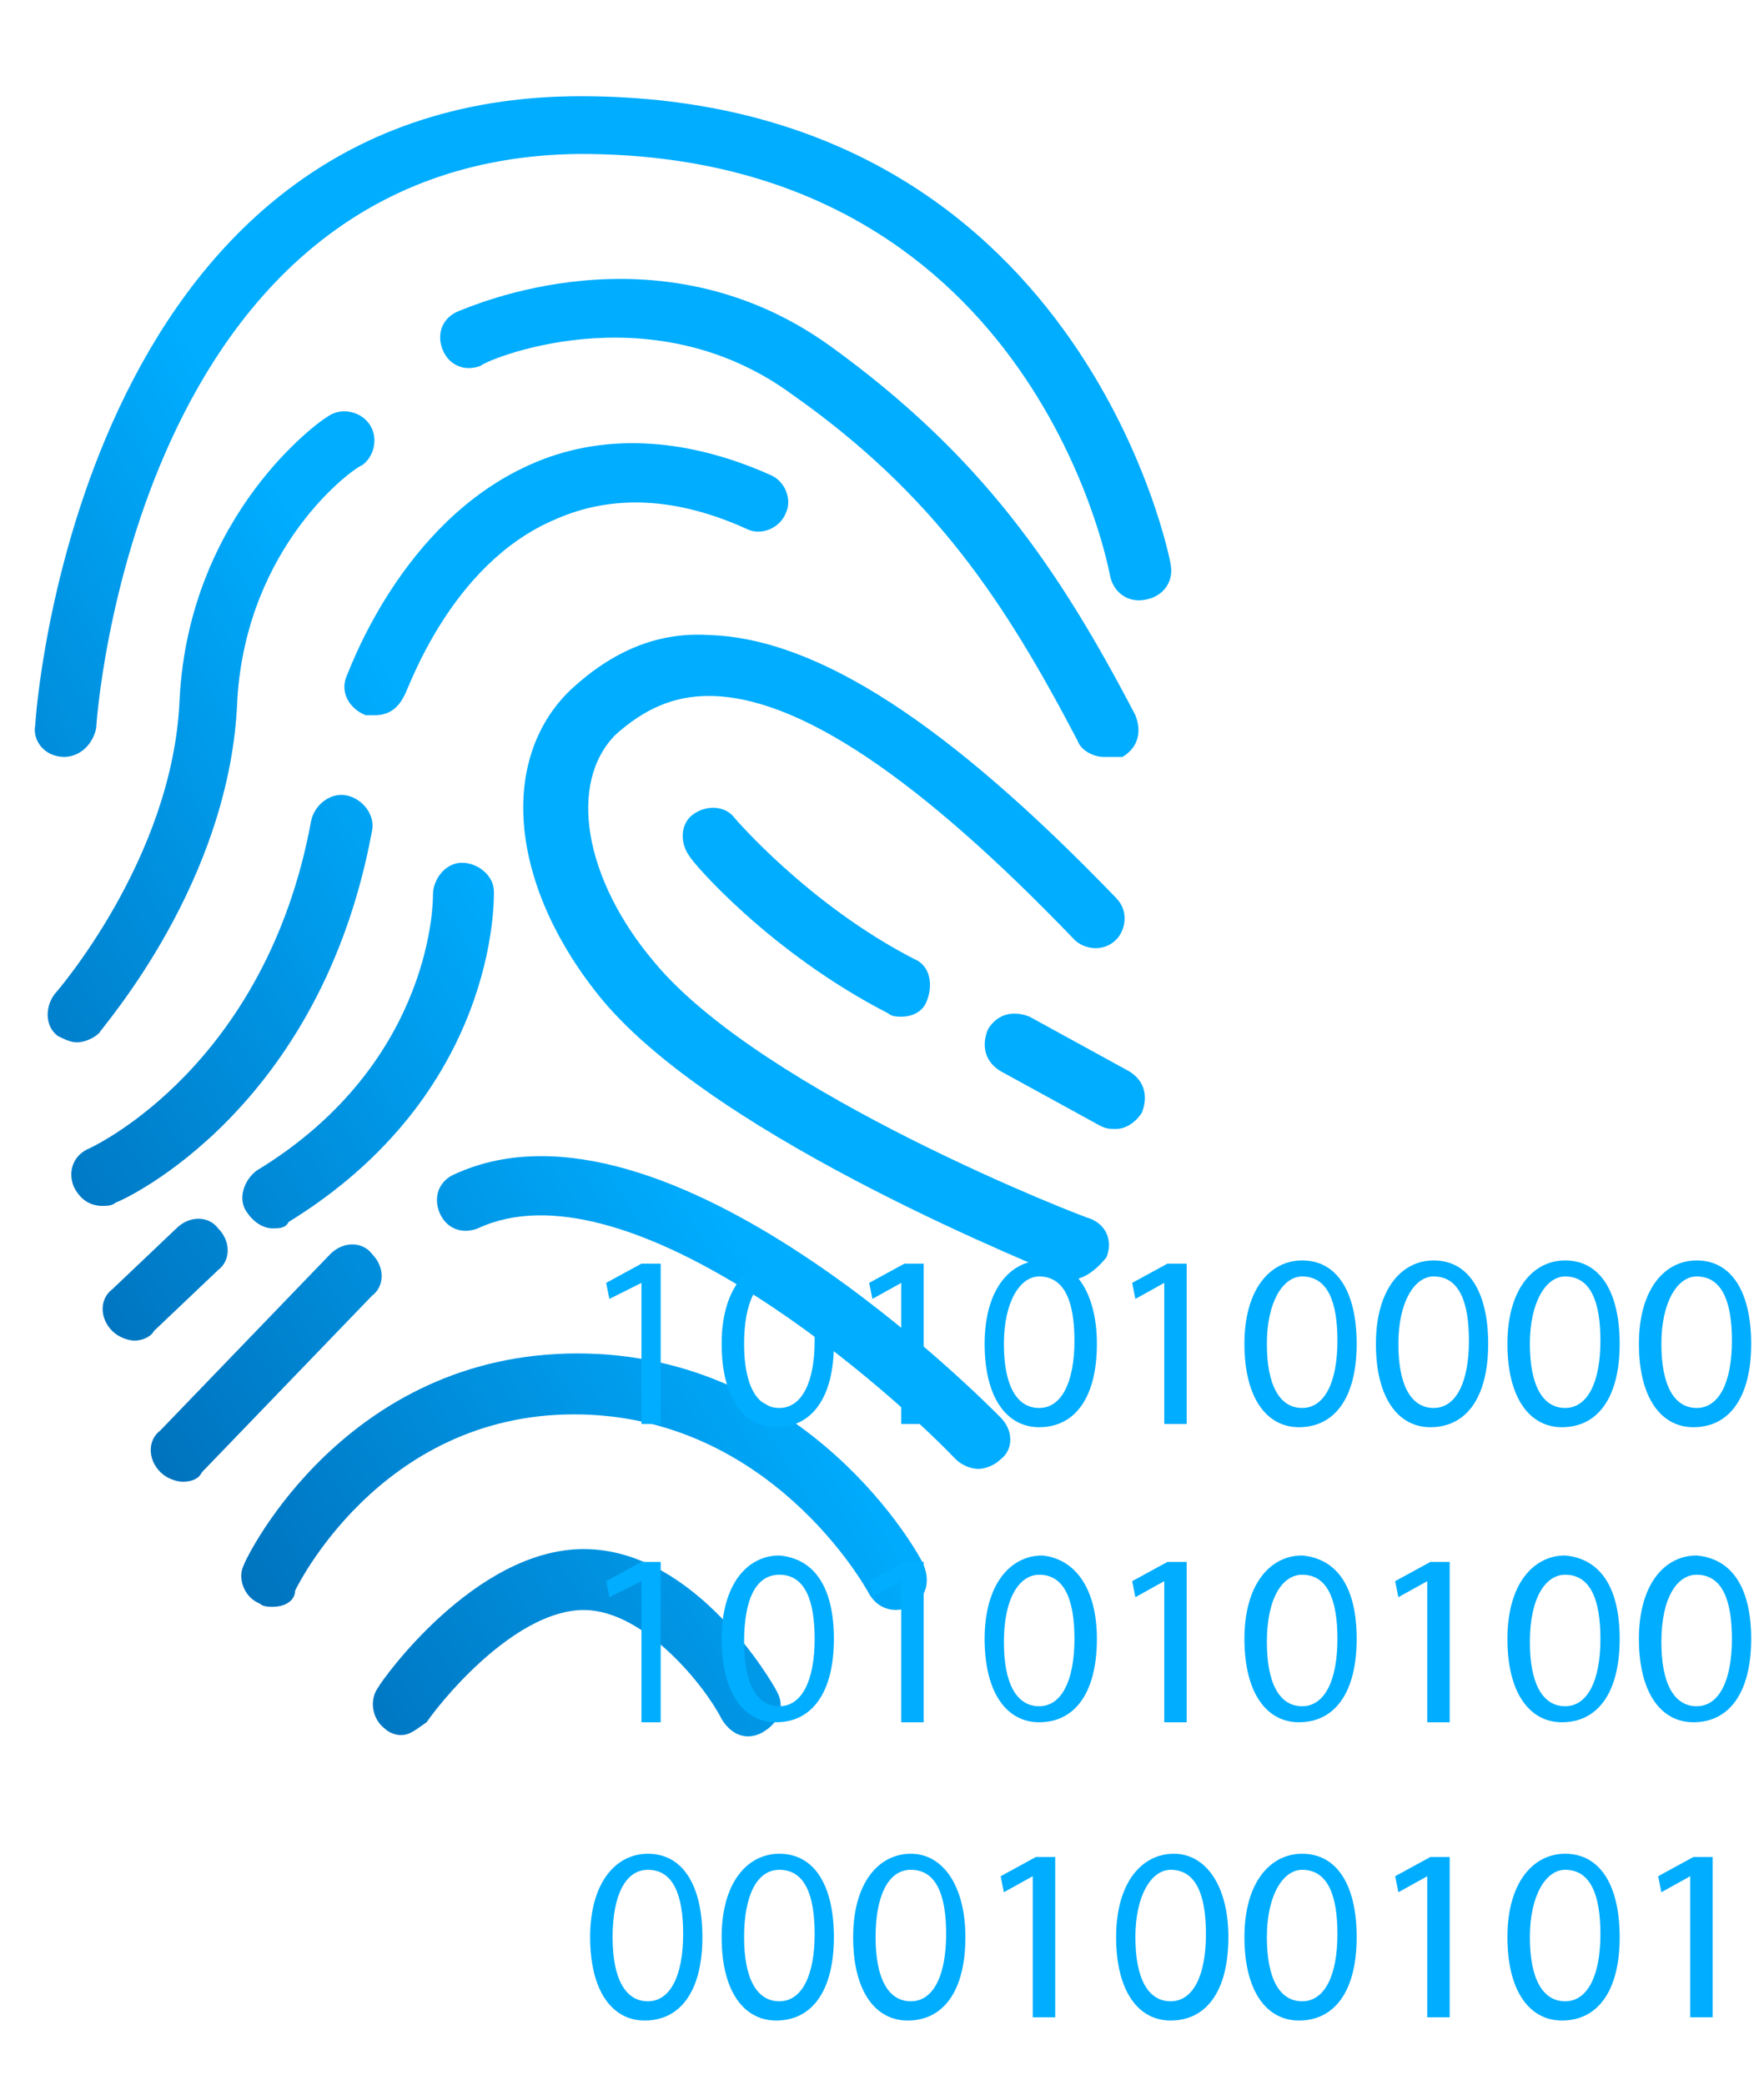 <?xml version="1.0" encoding="utf-8"?>
<!-- Generator: Adobe Illustrator 25.2.3, SVG Export Plug-In . SVG Version: 6.00 Build 0)  -->
<svg version="1.1" id="Warstwa_1" xmlns="http://www.w3.org/2000/svg" xmlns:xlink="http://www.w3.org/1999/xlink" x="0px" y="0px"
	 viewBox="0 0 55 65" style="enable-background:new 0 0 55 65;" xml:space="preserve">
<style type="text/css">
	.st0{fill:url(#SVGID_1_);}
	.st1{fill:url(#SVGID_2_);}
	.st2{fill:url(#SVGID_3_);}
	.st3{fill:url(#SVGID_4_);}
	.st4{fill:url(#SVGID_5_);}
	.st5{fill:url(#SVGID_6_);}
	.st6{fill:url(#SVGID_7_);}
	.st7{fill:url(#SVGID_8_);}
	.st8{fill:url(#SVGID_9_);}
	.st9{fill:url(#SVGID_10_);}
	.st10{fill:url(#SVGID_11_);}
	.st11{fill:url(#SVGID_12_);}
	.st12{fill:url(#SVGID_13_);}
	.st13{fill:url(#SVGID_14_);}
	.st14{fill:#00ADFF;}
</style>
<g>
	<g>
		<linearGradient id="SVGID_1_" gradientUnits="userSpaceOnUse" x1="6.579" y1="59.473" x2="43.098" y2="37.027">
			<stop  offset="9.145989e-02" style="stop-color:#006DB7"/>
			<stop  offset="0.583" style="stop-color:#00ADFF"/>
		</linearGradient>
		<path class="st0" d="M12.5,54.1c-0.2,0-0.4-0.1-0.5-0.2c-0.4-0.3-0.5-0.9-0.2-1.3c0.1-0.2,3-4.3,6.4-4.3c3.5,0,5.9,4.2,6,4.4
			c0.3,0.5,0.1,1-0.4,1.3c-0.5,0.3-1,0.1-1.3-0.4c-0.5-1-2.4-3.4-4.3-3.4c-2,0-4.2,2.5-4.9,3.5C13,53.9,12.8,54.1,12.5,54.1z"/>
	</g>
	<g>
		<linearGradient id="SVGID_2_" gradientUnits="userSpaceOnUse" x1="4.769" y1="56.53" x2="41.289" y2="34.084">
			<stop  offset="9.145989e-02" style="stop-color:#006DB7"/>
			<stop  offset="0.583" style="stop-color:#00ADFF"/>
		</linearGradient>
		<path class="st1" d="M8.5,50.1c-0.1,0-0.3,0-0.4-0.1c-0.5-0.2-0.7-0.8-0.5-1.2c0.1-0.3,3.2-6.6,10.4-6.6c7.2,0,10.7,6.3,10.8,6.6
			c0.2,0.5,0.1,1-0.4,1.3c-0.5,0.2-1,0.1-1.3-0.4c-0.1-0.2-3.1-5.6-9.2-5.6c-6.1,0-8.7,5.5-8.7,5.5C9.2,49.9,8.9,50.1,8.5,50.1z"/>
	</g>
	<g>
		<linearGradient id="SVGID_3_" gradientUnits="userSpaceOnUse" x1="-0.503" y1="47.952" x2="36.017" y2="25.505">
			<stop  offset="9.145989e-02" style="stop-color:#006DB7"/>
			<stop  offset="0.583" style="stop-color:#00ADFF"/>
		</linearGradient>
		<path class="st2" d="M5.7,46.2c-0.2,0-0.5-0.1-0.7-0.3c-0.4-0.4-0.4-1,0-1.3l5.3-5.5c0.4-0.4,1-0.4,1.3,0c0.4,0.4,0.4,1,0,1.3
			l-5.3,5.5C6.2,46.1,6,46.2,5.7,46.2z"/>
	</g>
	<g>
		<linearGradient id="SVGID_4_" gradientUnits="userSpaceOnUse" x1="-1.053" y1="47.057" x2="35.467" y2="24.611">
			<stop  offset="9.145989e-02" style="stop-color:#006DB7"/>
			<stop  offset="0.583" style="stop-color:#00ADFF"/>
		</linearGradient>
		<path class="st3" d="M33.4,39.9c-0.1,0-0.2,0-0.3-0.1c-0.4-0.2-10.6-4.2-14.3-8.6c-2.9-3.5-3.3-7.5-1-9.7c1.3-1.2,2.7-1.8,4.3-1.7
			c3.4,0.1,7.5,2.8,12.7,8.2c0.4,0.4,0.3,1,0,1.3c-0.4,0.4-1,0.3-1.3,0c-4.8-5-8.6-7.6-11.4-7.6c-1.1,0-2,0.4-2.9,1.2
			c-1.5,1.5-1,4.5,1.2,7.1c3.4,4.1,13.5,8,13.6,8c0.5,0.2,0.7,0.7,0.5,1.2C34.1,39.7,33.7,39.9,33.4,39.9z"/>
	</g>
	<g>
		<linearGradient id="SVGID_5_" gradientUnits="userSpaceOnUse" x1="-2.178" y1="45.227" x2="34.342" y2="22.78">
			<stop  offset="9.145989e-02" style="stop-color:#006DB7"/>
			<stop  offset="0.583" style="stop-color:#00ADFF"/>
		</linearGradient>
		<path class="st4" d="M28.1,31.7c-0.1,0-0.3,0-0.4-0.1c-3.7-1.9-6.1-4.7-6.2-4.9c-0.3-0.4-0.3-1,0.1-1.3c0.4-0.3,1-0.3,1.3,0.1
			c0,0,2.3,2.7,5.6,4.4c0.5,0.2,0.6,0.8,0.4,1.3C28.8,31.5,28.5,31.7,28.1,31.7z"/>
	</g>
	<g>
		<linearGradient id="SVGID_6_" gradientUnits="userSpaceOnUse" x1="2.252" y1="52.434" x2="38.772" y2="29.987">
			<stop  offset="9.145989e-02" style="stop-color:#006DB7"/>
			<stop  offset="0.583" style="stop-color:#00ADFF"/>
		</linearGradient>
		<path class="st5" d="M34.8,35.2c-0.2,0-0.3,0-0.5-0.1l-3.1-1.7c-0.5-0.3-0.6-0.8-0.4-1.3c0.3-0.5,0.8-0.6,1.3-0.4l3.1,1.7
			c0.5,0.3,0.6,0.8,0.4,1.3C35.4,35,35.1,35.2,34.8,35.2z"/>
	</g>
	<g>
		<g>
			<linearGradient id="SVGID_7_" gradientUnits="userSpaceOnUse" x1="-5.936" y1="39.112" x2="30.584" y2="16.666">
				<stop  offset="9.145989e-02" style="stop-color:#006DB7"/>
				<stop  offset="0.583" style="stop-color:#00ADFF"/>
			</linearGradient>
			<path class="st6" d="M3.2,37.6c-0.4,0-0.7-0.2-0.9-0.6c-0.2-0.5,0-1,0.5-1.2l0,0c0.2-0.1,5.5-2.6,6.9-10.2
				c0.1-0.5,0.6-0.9,1.1-0.8c0.5,0.1,0.9,0.6,0.8,1.1c-1.6,8.7-7.7,11.5-8,11.6C3.5,37.6,3.3,37.6,3.2,37.6z"/>
		</g>
	</g>
	<g>
		<g>
			<linearGradient id="SVGID_8_" gradientUnits="userSpaceOnUse" x1="-9.308" y1="33.626" x2="27.212" y2="11.18">
				<stop  offset="9.145989e-02" style="stop-color:#006DB7"/>
				<stop  offset="0.583" style="stop-color:#00ADFF"/>
			</linearGradient>
			<path class="st7" d="M11.7,22.3c-0.1,0-0.2,0-0.3,0c-0.5-0.2-0.8-0.7-0.6-1.2c0.1-0.2,1.7-4.8,5.7-6.6c2.2-1,4.8-0.9,7.5,0.3
				c0.5,0.2,0.7,0.8,0.5,1.2c-0.2,0.5-0.8,0.7-1.2,0.5c-2.2-1-4.2-1.1-6-0.3c-3.3,1.4-4.6,5.4-4.7,5.5
				C12.4,22.1,12.1,22.3,11.7,22.3z"/>
		</g>
	</g>
	<g>
		<g>
			<linearGradient id="SVGID_9_" gradientUnits="userSpaceOnUse" x1="-9.867" y1="32.717" x2="26.653" y2="10.271">
				<stop  offset="9.145989e-02" style="stop-color:#006DB7"/>
				<stop  offset="0.583" style="stop-color:#00ADFF"/>
			</linearGradient>
			<path class="st8" d="M2.4,32.5c-0.2,0-0.4-0.1-0.6-0.2c-0.4-0.3-0.4-0.9-0.1-1.3c0,0,3.7-4.2,3.9-9.2c0.3-5.8,4.4-8.7,4.6-8.8
				c0.4-0.3,1-0.2,1.3,0.2c0.3,0.4,0.2,1-0.2,1.3C11,14.6,7.7,17,7.4,21.8C7.2,27.5,3.2,32,3.1,32.2C2.9,32.4,2.6,32.5,2.4,32.5z"/>
		</g>
	</g>
	<g>
		<g>
			<linearGradient id="SVGID_10_" gradientUnits="userSpaceOnUse" x1="-7.675" y1="36.284" x2="28.845" y2="13.837">
				<stop  offset="9.145989e-02" style="stop-color:#006DB7"/>
				<stop  offset="0.583" style="stop-color:#00ADFF"/>
			</linearGradient>
			<path class="st9" d="M34.4,23.6c-0.3,0-0.7-0.2-0.8-0.5c-2.3-4.4-4.5-7.7-8.9-10.8c-4.5-3.3-9.7-1-9.7-0.9c-0.5,0.2-1,0-1.2-0.5
				c-0.2-0.5,0-1,0.5-1.2c0.3-0.1,6.2-2.8,11.6,1.1c4.7,3.4,7.1,6.9,9.5,11.5c0.2,0.5,0.1,1-0.4,1.3C34.7,23.6,34.5,23.6,34.4,23.6z
				"/>
		</g>
	</g>
	<g>
		<linearGradient id="SVGID_11_" gradientUnits="userSpaceOnUse" x1="-10.132" y1="32.285" x2="26.388" y2="9.839">
			<stop  offset="9.145989e-02" style="stop-color:#006DB7"/>
			<stop  offset="0.583" style="stop-color:#00ADFF"/>
		</linearGradient>
		<path class="st10" d="M2,23.6C2,23.6,2,23.6,2,23.6c-0.6,0-1-0.5-0.9-1C1.1,22.4,2.4,3,18.1,3c15.6,0,18.4,14.5,18.4,14.6
			c0.1,0.5-0.2,1-0.8,1.1c-0.5,0.1-1-0.2-1.1-0.8c-0.1-0.5-2.6-13.1-16.5-13.1C4.2,4.9,3,22.5,3,22.7C2.9,23.2,2.5,23.6,2,23.6z"/>
	</g>
	<g>
		<linearGradient id="SVGID_12_" gradientUnits="userSpaceOnUse" x1="2.756" y1="53.255" x2="39.276" y2="30.808">
			<stop  offset="9.145989e-02" style="stop-color:#006DB7"/>
			<stop  offset="0.583" style="stop-color:#00ADFF"/>
		</linearGradient>
		<path class="st11" d="M30.5,45.8c-0.2,0-0.5-0.1-0.7-0.3c-2.6-2.7-10.4-9.3-14.9-7.2c-0.5,0.2-1,0-1.2-0.5c-0.2-0.5,0-1,0.5-1.2
			c6.6-3,16.6,7.2,17,7.6c0.4,0.4,0.4,1,0,1.3C31,45.7,30.7,45.8,30.5,45.8z"/>
	</g>
	<g>
		<linearGradient id="SVGID_13_" gradientUnits="userSpaceOnUse" x1="-4.036" y1="42.204" x2="32.484" y2="19.758">
			<stop  offset="9.145989e-02" style="stop-color:#006DB7"/>
			<stop  offset="0.583" style="stop-color:#00ADFF"/>
		</linearGradient>
		<path class="st12" d="M8.5,38.3c-0.3,0-0.6-0.2-0.8-0.5c-0.3-0.4-0.1-1,0.3-1.3c5.6-3.4,5.5-8.6,5.5-8.6c0-0.5,0.4-1,0.9-1
			c0.5,0,1,0.4,1,0.9c0,0.3,0.1,6.3-6.4,10.3C8.9,38.3,8.7,38.3,8.5,38.3z"/>
	</g>
	<g>
		<linearGradient id="SVGID_14_" gradientUnits="userSpaceOnUse" x1="-2.535" y1="44.646" x2="33.985" y2="22.2">
			<stop  offset="9.145989e-02" style="stop-color:#006DB7"/>
			<stop  offset="0.583" style="stop-color:#00ADFF"/>
		</linearGradient>
		<path class="st13" d="M4.2,41.8c-0.2,0-0.5-0.1-0.7-0.3c-0.4-0.4-0.4-1,0-1.3l2-1.9c0.4-0.4,1-0.4,1.3,0c0.4,0.4,0.4,1,0,1.3
			l-2,1.9C4.7,41.7,4.4,41.8,4.2,41.8z"/>
	</g>
</g>
<g>
	<path class="st14" d="M20,40L20,40L19,40.5L18.9,40l1.1-0.6h0.6v5H20V40z"/>
	<path class="st14" d="M26,41.9c0,1.7-0.7,2.6-1.8,2.6c-1,0-1.7-0.9-1.7-2.6c0-1.7,0.8-2.6,1.8-2.6C25.4,39.3,26,40.3,26,41.9z
		 M23.2,41.9c0,1.3,0.4,2,1.1,2c0.7,0,1.1-0.8,1.1-2.1c0-1.2-0.3-2-1.1-2C23.6,39.8,23.2,40.6,23.2,41.9z"/>
	<path class="st14" d="M28.1,40L28.1,40l-0.9,0.5L27.1,40l1.1-0.6h0.6v5h-0.7V40z"/>
	<path class="st14" d="M34.2,41.9c0,1.7-0.7,2.6-1.8,2.6c-1,0-1.7-0.9-1.7-2.6c0-1.7,0.8-2.6,1.8-2.6C33.5,39.3,34.2,40.3,34.2,41.9
		z M31.3,41.9c0,1.3,0.4,2,1.1,2c0.7,0,1.1-0.8,1.1-2.1c0-1.2-0.3-2-1.1-2C31.8,39.8,31.3,40.6,31.3,41.9z"/>
	<path class="st14" d="M36.3,40L36.3,40l-0.9,0.5L35.3,40l1.1-0.6H37v5h-0.7V40z"/>
	<path class="st14" d="M42.3,41.9c0,1.7-0.7,2.6-1.8,2.6c-1,0-1.7-0.9-1.7-2.6c0-1.7,0.8-2.6,1.8-2.6C41.7,39.3,42.3,40.3,42.3,41.9
		z M39.5,41.9c0,1.3,0.4,2,1.1,2c0.7,0,1.1-0.8,1.1-2.1c0-1.2-0.3-2-1.1-2C40,39.8,39.5,40.6,39.5,41.9z"/>
	<path class="st14" d="M46.4,41.9c0,1.7-0.7,2.6-1.8,2.6c-1,0-1.7-0.9-1.7-2.6c0-1.7,0.8-2.6,1.8-2.6C45.8,39.3,46.4,40.3,46.4,41.9
		z M43.6,41.9c0,1.3,0.4,2,1.1,2c0.7,0,1.1-0.8,1.1-2.1c0-1.2-0.3-2-1.1-2C44.1,39.8,43.6,40.6,43.6,41.9z"/>
	<path class="st14" d="M50.5,41.9c0,1.7-0.7,2.6-1.8,2.6c-1,0-1.7-0.9-1.7-2.6c0-1.7,0.8-2.6,1.8-2.6C49.9,39.3,50.5,40.3,50.5,41.9
		z M47.7,41.9c0,1.3,0.4,2,1.1,2c0.7,0,1.1-0.8,1.1-2.1c0-1.2-0.3-2-1.1-2C48.2,39.8,47.7,40.6,47.7,41.9z"/>
	<path class="st14" d="M54.6,41.9c0,1.7-0.7,2.6-1.8,2.6c-1,0-1.7-0.9-1.7-2.6c0-1.7,0.8-2.6,1.8-2.6C54,39.3,54.6,40.3,54.6,41.9z
		 M51.8,41.9c0,1.3,0.4,2,1.1,2c0.7,0,1.1-0.8,1.1-2.1c0-1.2-0.3-2-1.1-2C52.3,39.8,51.8,40.6,51.8,41.9z"/>
	<path class="st14" d="M20,49.3L20,49.3L19,49.8l-0.1-0.5l1.1-0.6h0.6v5H20V49.3z"/>
	<path class="st14" d="M26,51.1c0,1.7-0.7,2.6-1.8,2.6c-1,0-1.7-0.9-1.7-2.6c0-1.7,0.8-2.6,1.8-2.6C25.4,48.6,26,49.5,26,51.1z
		 M23.2,51.2c0,1.3,0.4,2,1.1,2c0.7,0,1.1-0.8,1.1-2.1c0-1.2-0.3-2-1.1-2C23.6,49.1,23.2,49.8,23.2,51.2z"/>
	<path class="st14" d="M28.1,49.3L28.1,49.3l-0.9,0.5l-0.1-0.5l1.1-0.6h0.6v5h-0.7V49.3z"/>
	<path class="st14" d="M34.2,51.1c0,1.7-0.7,2.6-1.8,2.6c-1,0-1.7-0.9-1.7-2.6c0-1.7,0.8-2.6,1.8-2.6C33.5,48.6,34.2,49.5,34.2,51.1
		z M31.3,51.2c0,1.3,0.4,2,1.1,2c0.7,0,1.1-0.8,1.1-2.1c0-1.2-0.3-2-1.1-2C31.8,49.1,31.3,49.8,31.3,51.2z"/>
	<path class="st14" d="M36.3,49.3L36.3,49.3l-0.9,0.5l-0.1-0.5l1.1-0.6H37v5h-0.7V49.3z"/>
	<path class="st14" d="M42.3,51.1c0,1.7-0.7,2.6-1.8,2.6c-1,0-1.7-0.9-1.7-2.6c0-1.7,0.8-2.6,1.8-2.6C41.7,48.6,42.3,49.5,42.3,51.1
		z M39.5,51.2c0,1.3,0.4,2,1.1,2c0.7,0,1.1-0.8,1.1-2.1c0-1.2-0.3-2-1.1-2C40,49.1,39.5,49.8,39.5,51.2z"/>
	<path class="st14" d="M44.5,49.3L44.5,49.3l-0.9,0.5l-0.1-0.5l1.1-0.6h0.6v5h-0.7V49.3z"/>
	<path class="st14" d="M50.5,51.1c0,1.7-0.7,2.6-1.8,2.6c-1,0-1.7-0.9-1.7-2.6c0-1.7,0.8-2.6,1.8-2.6C49.9,48.6,50.5,49.5,50.5,51.1
		z M47.7,51.2c0,1.3,0.4,2,1.1,2c0.7,0,1.1-0.8,1.1-2.1c0-1.2-0.3-2-1.1-2C48.2,49.1,47.7,49.8,47.7,51.2z"/>
	<path class="st14" d="M54.6,51.1c0,1.7-0.7,2.6-1.8,2.6c-1,0-1.7-0.9-1.7-2.6c0-1.7,0.8-2.6,1.8-2.6C54,48.6,54.6,49.5,54.6,51.1z
		 M51.8,51.2c0,1.3,0.4,2,1.1,2c0.7,0,1.1-0.8,1.1-2.1c0-1.2-0.3-2-1.1-2C52.3,49.1,51.8,49.8,51.8,51.2z"/>
	<path class="st14" d="M21.9,60.4c0,1.7-0.7,2.6-1.8,2.6c-1,0-1.7-0.9-1.7-2.6c0-1.7,0.8-2.6,1.8-2.6C21.3,57.8,21.9,58.8,21.9,60.4
		z M19.1,60.4c0,1.3,0.4,2,1.1,2c0.7,0,1.1-0.8,1.1-2.1c0-1.2-0.3-2-1.1-2C19.5,58.3,19.1,59.1,19.1,60.4z"/>
	<path class="st14" d="M26,60.4c0,1.7-0.7,2.6-1.8,2.6c-1,0-1.7-0.9-1.7-2.6c0-1.7,0.8-2.6,1.8-2.6C25.4,57.8,26,58.8,26,60.4z
		 M23.2,60.4c0,1.3,0.4,2,1.1,2c0.7,0,1.1-0.8,1.1-2.1c0-1.2-0.3-2-1.1-2C23.6,58.3,23.2,59.1,23.2,60.4z"/>
	<path class="st14" d="M30.1,60.4c0,1.7-0.7,2.6-1.8,2.6c-1,0-1.7-0.9-1.7-2.6c0-1.7,0.8-2.6,1.8-2.6C29.4,57.8,30.1,58.8,30.1,60.4
		z M27.3,60.4c0,1.3,0.4,2,1.1,2c0.7,0,1.1-0.8,1.1-2.1c0-1.2-0.3-2-1.1-2C27.7,58.3,27.3,59.1,27.3,60.4z"/>
	<path class="st14" d="M32.2,58.5L32.2,58.5L31.3,59l-0.1-0.5l1.1-0.6h0.6v5h-0.7V58.5z"/>
	<path class="st14" d="M38.3,60.4c0,1.7-0.7,2.6-1.8,2.6c-1,0-1.7-0.9-1.7-2.6c0-1.7,0.8-2.6,1.8-2.6C37.6,57.8,38.3,58.8,38.3,60.4
		z M35.4,60.4c0,1.3,0.4,2,1.1,2c0.7,0,1.1-0.8,1.1-2.1c0-1.2-0.3-2-1.1-2C35.9,58.3,35.4,59.1,35.4,60.4z"/>
	<path class="st14" d="M42.3,60.4c0,1.7-0.7,2.6-1.8,2.6c-1,0-1.7-0.9-1.7-2.6c0-1.7,0.8-2.6,1.8-2.6C41.7,57.8,42.3,58.8,42.3,60.4
		z M39.5,60.4c0,1.3,0.4,2,1.1,2c0.7,0,1.1-0.8,1.1-2.1c0-1.2-0.3-2-1.1-2C40,58.3,39.5,59.1,39.5,60.4z"/>
	<path class="st14" d="M44.5,58.5L44.5,58.5L43.6,59l-0.1-0.5l1.1-0.6h0.6v5h-0.7V58.5z"/>
	<path class="st14" d="M50.5,60.4c0,1.7-0.7,2.6-1.8,2.6c-1,0-1.7-0.9-1.7-2.6c0-1.7,0.8-2.6,1.8-2.6C49.9,57.8,50.5,58.8,50.5,60.4
		z M47.7,60.4c0,1.3,0.4,2,1.1,2c0.7,0,1.1-0.8,1.1-2.1c0-1.2-0.3-2-1.1-2C48.2,58.3,47.7,59.1,47.7,60.4z"/>
	<path class="st14" d="M52.7,58.5L52.7,58.5L51.8,59l-0.1-0.5l1.1-0.6h0.6v5h-0.7V58.5z"/>
</g>
</svg>
